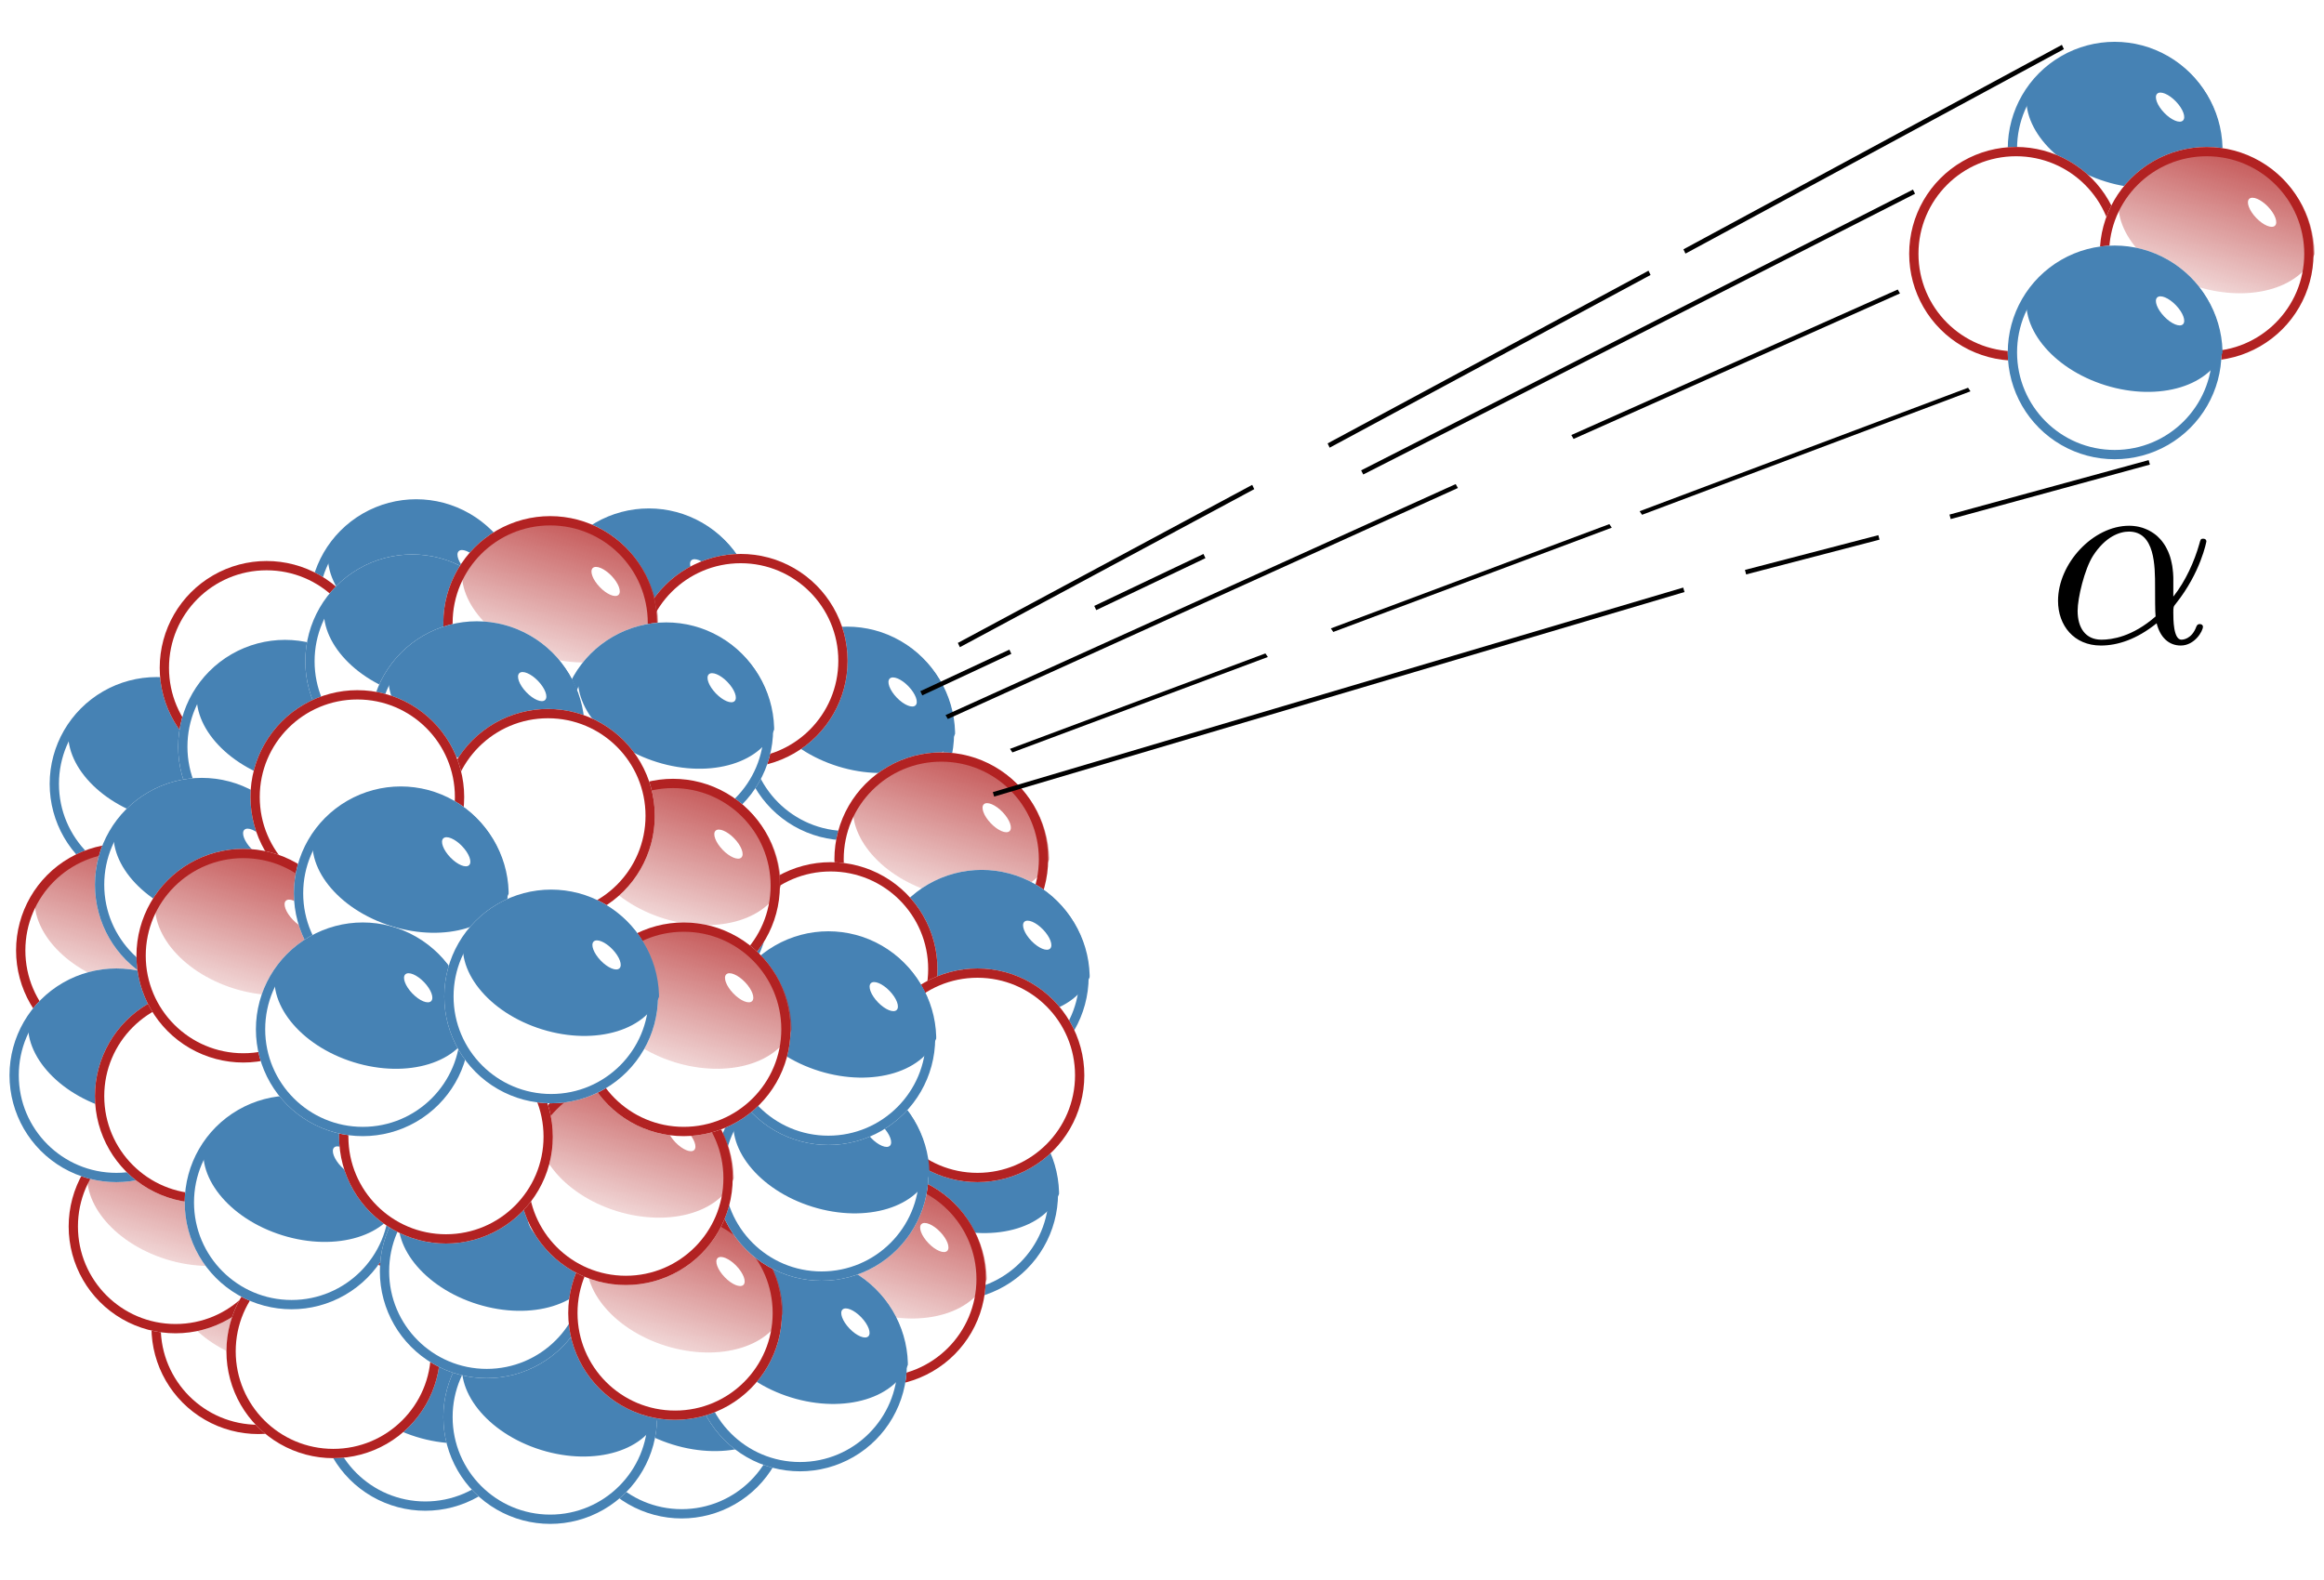 <?xml version="1.0" encoding="UTF-8" standalone="no"?>
<svg
   xmlns:dc="http://purl.org/dc/elements/1.1/"
   xmlns:cc="http://creativecommons.org/ns#"
   xmlns:rdf="http://www.w3.org/1999/02/22-rdf-syntax-ns#"
   xmlns:svg="http://www.w3.org/2000/svg"
   xmlns="http://www.w3.org/2000/svg"
   xmlns:xlink="http://www.w3.org/1999/xlink"
   xmlns:sodipodi="http://sodipodi.sourceforge.net/DTD/sodipodi-0.dtd"
   xmlns:inkscape="http://www.inkscape.org/namespaces/inkscape"
   width="250"
   height="170"
   id="alpha_decay"
   sodipodi:version="0.32"
   inkscape:version="0.92.4 (5da689c313, 2019-01-14)"
   sodipodi:docname="Alpha_Decay.svg"
   inkscape:output_extension="org.inkscape.output.svg.inkscape"
   version="1.0">
  <sodipodi:namedview
     inkscape:window-height="961"
     inkscape:window-width="1280"
     inkscape:pageshadow="2"
     inkscape:pageopacity="0.0"
     guidetolerance="10.0"
     gridtolerance="10.0"
     objecttolerance="10.0"
     borderopacity="1.0"
     bordercolor="#666666"
     pagecolor="#ffffff"
     id="base"
     inkscape:zoom="3.0351562"
     inkscape:cx="115.93943"
     inkscape:cy="68.837362"
     inkscape:window-x="-8"
     inkscape:window-y="-8"
     inkscape:current-layer="nucleus"
     width="250px"
     height="170px"
     showgrid="false"
     inkscape:window-maximized="1" />
  <title
     id="title8727">Cherenkov radiation (a kind of shock wave)</title>
  <defs
     id="defs8791">
    <filter
       id="filter13170"
       width="1.72"
       y="-0.386"
       x="-0.36"
       height="1.771"
       inkscape:collect="always">
      <feGaussianBlur
         stdDeviation="0.281"
         id="feGaussianBlur13172"
         inkscape:collect="always" />
    </filter>
    <filter
       id="filter11863"
       width="1.121"
       y="-0.121"
       x="-0.06"
       height="1.242"
       inkscape:collect="always">
      <feGaussianBlur
         stdDeviation="0.504"
         id="feGaussianBlur11865"
         inkscape:collect="always" />
    </filter>
    <clipPath
       id="clipPath11835"
       clipPathUnits="userSpaceOnUse">
      <path
         style="opacity:1;fill:none;fill-opacity:1;fill-rule:nonzero;stroke:#b22222;stroke-width:2;stroke-linecap:butt;stroke-miterlimit:4;stroke-dasharray:none;stroke-dashoffset:0;stroke-opacity:1"
         id="path11837"
         sodipodi:cx="118"
         sodipodi:cy="152"
         sodipodi:type="arc"
         d="M 126 152 A 8 8 0 1 1  110,152 A 8 8 0 1 1  126 152 z"
         sodipodi:rx="8"
         sodipodi:ry="8" />
    </clipPath>
    <clipPath
       id="clipPath11831"
       clipPathUnits="userSpaceOnUse">
      <path
         style="opacity:1;fill:none;fill-opacity:1;fill-rule:nonzero;stroke:#b22222;stroke-width:1.787;stroke-linecap:butt;stroke-miterlimit:4;stroke-dasharray:none;stroke-dashoffset:0;stroke-opacity:1"
         id="path11833"
         sodipodi:cx="118"
         sodipodi:cy="152"
         sodipodi:type="arc"
         d="M 126 152 A 8 8 0 1 1  110,152 A 8 8 0 1 1  126 152 z"
         transform="matrix(1.307,0,0,0.958,-44.198,-2.991)"
         sodipodi:rx="8"
         sodipodi:ry="8" />
    </clipPath>
    <filter
       id="filter10842"
       width="1.264"
       y="-0.132"
       x="-0.132"
       height="1.264"
       inkscape:collect="always">
      <feGaussianBlur
         stdDeviation="0.958"
         id="feGaussianBlur10844"
         inkscape:collect="always" />
    </filter>
    <linearGradient
       id="linearGradient11817"
       inkscape:collect="always">
      <stop
         offset="0"
         style="stop-color:#b22222;stop-opacity:1;"
         id="stop11819" />
      <stop
         offset="1"
         style="stop-color:#b22222;stop-opacity:0;"
         id="stop11821" />
    </linearGradient>
    <filter
       id="filter16428"
       width="1.231"
       y="-0.215"
       x="-0.115"
       height="1.429"
       inkscape:collect="always">
      <feGaussianBlur
         stdDeviation="0.939"
         id="feGaussianBlur16430"
         inkscape:collect="always" />
    </filter>
    <linearGradient
       id="linearGradient16554"
       gradientUnits="userSpaceOnUse"
       inkscape:collect="always"
       x1="110"
       x2="110"
       xlink:href="#linearGradient11817"
       y1="130.75"
       y2="148.25" />
  </defs>
  <g
     id="g14386"
     transform="translate(15.341,130.364)"
     inkscape:label="proton">
    <circle
       style="display:inline;opacity:1;fill:#ffffff;fill-opacity:1;fill-rule:nonzero;stroke:none;stroke-width:1.391;stroke-linecap:butt;stroke-miterlimit:4;stroke-dasharray:none;stroke-dashoffset:0;stroke-opacity:1"
       id="p_circle"
       clip-path="url(#clipPath11835)"
       transform="matrix(1.437,0,0,1.437,-157.118,-205.987)"
       cx="118"
       cy="152"
       r="8"
       inkscape:label="p_circle" />
    <circle
       style="display:inline;opacity:1;fill:none;fill-opacity:1;fill-rule:nonzero;stroke:#b22222;stroke-width:1.391;stroke-linecap:butt;stroke-miterlimit:4;stroke-dasharray:none;stroke-dashoffset:0;stroke-opacity:1;filter:url(#filter10842)"
       id="p_outline"
       clip-path="url(#clipPath11835)"
       transform="matrix(1.437,0,0,1.437,-157.118,-205.987)"
       cx="118"
       cy="152"
       r="8"
       inkscape:label="p_outline" />
    <ellipse
       style="display:inline;opacity:1;fill:url(#linearGradient16554);fill-opacity:1;fill-rule:nonzero;stroke:none;stroke-width:2;stroke-linecap:butt;stroke-miterlimit:4;stroke-dasharray:none;stroke-dashoffset:0;stroke-opacity:1;filter:url(#filter11863)"
       id="p_shade"
       clip-path="url(#clipPath11831)"
       transform="matrix(1.051,0.326,-0.444,1.433,-39.761,-227.667)"
       cx="110"
       cy="140"
       rx="10"
       ry="5"
       inkscape:label="p_shade" />
    <ellipse
       style="display:inline;opacity:1;fill:#ffffff;fill-opacity:1;fill-rule:nonzero;stroke:none;stroke-width:2;stroke-linecap:butt;stroke-miterlimit:4;stroke-dasharray:none;stroke-dashoffset:0;stroke-opacity:1;filter:url(#filter13170)"
       id="p_reflection"
       transform="matrix(-1.478,-1.538,-0.721,0.693,235.642,31.241)"
       cx="78.438"
       cy="140.5"
       rx="0.938"
       ry="0.875"
       inkscape:label="p_reflection" />
  </g>
  <g
     id="g16510"
     transform="translate(4.391,71.907)"
     style="display:inline"
     inkscape:label="neutron">
    <circle
       style="opacity:1;fill:#ffffff;fill-opacity:1;fill-rule:nonzero;stroke:none;stroke-width:1.391;stroke-linecap:butt;stroke-miterlimit:4;stroke-dasharray:none;stroke-dashoffset:0;stroke-opacity:1"
       id="n_circle"
       clip-path="url(#clipPath11835)"
       transform="matrix(1.437,0,0,1.437,-157.118,-205.987)"
       cx="118"
       cy="152"
       r="8"
       inkscape:label="n_circle" />
    <circle
       style="display:inline;opacity:1;fill:none;fill-opacity:1;fill-rule:nonzero;stroke:#4682b4;stroke-width:1.391;stroke-linecap:butt;stroke-miterlimit:4;stroke-dasharray:none;stroke-dashoffset:0;stroke-opacity:1;filter:url(#filter10842)"
       id="n_outline"
       clip-path="url(#clipPath11835)"
       transform="matrix(1.437,0,0,1.437,-157.118,-205.987)"
       cx="118"
       cy="152"
       r="8"
       inkscape:label="n_outline" />
    <ellipse
       style="display:inline;opacity:1;fill:#4682b4;fill-opacity:1;fill-rule:nonzero;stroke:none;stroke-width:2;stroke-linecap:butt;stroke-miterlimit:4;stroke-dasharray:none;stroke-dashoffset:0;stroke-opacity:1;filter:url(#filter16428)"
       id="n_shade"
       clip-path="url(#clipPath11831)"
       transform="matrix(1.051,0.326,-0.444,1.433,-39.761,-227.667)"
       cx="110"
       cy="140"
       rx="10"
       ry="5"
       inkscape:label="n_shade" />
    <ellipse
       style="opacity:1;fill:#ffffff;fill-opacity:1;fill-rule:nonzero;stroke:none;stroke-width:2;stroke-linecap:butt;stroke-miterlimit:4;stroke-dasharray:none;stroke-dashoffset:0;stroke-opacity:1;filter:url(#filter13170)"
       id="n_reflection"
       transform="matrix(-1.478,-1.538,-0.721,0.693,235.642,31.241)"
       cx="78.438"
       cy="140.5"
       rx="0.938"
       ry="0.875"
       inkscape:label="n_reflection" />
  </g>
  <g
     id="g2530"
     transform="translate(0.024,2.137)"
     style="display:inline"
     inkscape:label="diagram">
    <g
       id="nucleus"
       style="display:inline"
       inkscape:label="nucleus">
      <use
         style="display:inline"
         x="59.119"
         y="-55.392"
         xlink:href="#g14386"
         id="use2545-8"
         inkscape:label="use2544" />
      <use
         x="74.273"
         y="-7.561"
         xlink:href="#g16510"
         id="use2547"
         width="400"
         height="200" />
      <use
         x="73.444"
         y="-52.491"
         xlink:href="#g14386"
         id="use2545" />
      <use
         id="use2386"
		 x="27.908"
         y="-21.269"
         xlink:href="#g16510" />
      <use
         id="use2384"
         x="0.864"
         y="-73.081"
         xlink:href="#g14386" />
      <use
         x="13.797"
         y="-6.139"
         xlink:href="#g16510"
         id="use16588" />
      <use
         x="-14.588"
         y="-42.676"
         xlink:href="#g14386"
         id="use16584" />
      <use
         x="52.931"
         y="-20.281"
         xlink:href="#g16510"
         id="use16586" />
      <use
         x="27.475"
         y="-15.331"
         xlink:href="#g16510"
         id="use16576" />
      <use
         x="51.871"
         y="-73.842"
         xlink:href="#g14386"
         id="use2546" />
      <use
         x="-8.931"
         y="-12.978"
         xlink:href="#g14386"
         id="use16574" />
      <use
         x="28.889"
         y="64.572"
         xlink:href="#g16510"
         id="use16570" />
      <use
         x="-4.345"
         y="29.216"
         xlink:href="#g16510"
         id="use16538" />
      <use
         x="-6.102"
         y="-26.999"
         xlink:href="#g14386"
         id="use16560" />
      <use
         x="31.374"
         y="-77.91"
         xlink:href="#g14386"
         id="use16556" />
      <use
         x="8.04"
         y="0.457"
         xlink:href="#g14386"
         id="use16572" />
      <use
         x="57.537"
         y="-12.271"
         xlink:href="#g14386"
         id="use14424" />
      <use
         x="64.608"
         y="-27.12"
         xlink:href="#g14386"
         id="use14426" />
      <use
         x="54.809"
         y="-8.018"
         xlink:href="#g16510"
         id="use16522" />
      <use
         x="34.425"
         y="-8.139"
         xlink:href="#g16510"
         id="use16524" />
      <use
         x="88.751"
         y="18.61"
         xlink:href="#g16510"
         id="use16528" />
      <use
         x="14.504"
         y="42.894"
         xlink:href="#g16510"
         id="use16542" />
      <use
         x="56.466"
         y="65.4"
         xlink:href="#g16510"
         id="use16546" />
      <use
         x="85.458"
         y="41.944"
         xlink:href="#g16510"
         id="use16548" />
      <use
         x="66.73"
         y="-7.321"
         xlink:href="#g14386"
         id="use16568" />
      <use
         x="69.194"
         y="60.329"
         xlink:href="#g16510"
         id="use16550" />
      <use
         x="4.847"
         y="8.71"
         xlink:href="#g16510"
         id="use16552" />
      <use
         x="61.537"
         y="-40.676"
         xlink:href="#g14386"
         id="use14430" />
      <use
         x="54.345"
         y="11.417"
         xlink:href="#g16510"
         id="use16534" />
      <use
         x="44.588"
         y="-49.647"
         xlink:href="#g14386"
         id="use14418" />
      <use
         x="31.132"
         y="-57.161"
         xlink:href="#g14386"
         id="use14416" />
      <use
         x="42.324"
         y="65.986"
         xlink:href="#g16510"
         id="use16520" />
      <use
         x="35.496"
         y="50.308"
         xlink:href="#g16510"
         id="use16544" />
      <use
         x="44.809"
         y="-3.664"
         xlink:href="#g14386"
         id="use14428" />
      <use
         x="10.626"
         y="-59.182"
         xlink:href="#g14386"
         id="use14414" />
      <use
         x="-1.638"
         y="-42.111"
         xlink:href="#g14386"
         id="use16562" />
      <use
         style="display:inline"
         x="26.249"
         y="9.632"
         xlink:href="#g16510"
         id="use14415" />
      <use
         x="77.336"
         y="-29.241"
         xlink:href="#g14386"
         id="use16566" />
      <use
         x="71.517"
         y="39.823"
         xlink:href="#g16510"
         id="use16526" />
      <use
         x="39.51"
         y="-18.17"
         xlink:href="#g14386"
         id="use14396" />
      <use
         x="20.161"
         y="-22.635"
         xlink:href="#g14386"
         id="use14422" />
      <use
         x="22.161"
         y="24.267"
         xlink:href="#g16510"
         id="use16536" />
      <use
         x="72.244"
         y="25.216"
         xlink:href="#g16510"
         id="use16530" />
      <use
         x="45.738"
         y="-34.191"
         xlink:href="#g14386"
         id="use14420" />
      <use
         x="42.425"
         y="20.731"
         xlink:href="#g16510"
         id="use16540" />
    </g>
    <g
       id="ray5"
       inkscape:label="ray5">
      <path
         inkscape:connector-curvature="0"
         style="display:inline;fill:none;fill-rule:evenodd;stroke:#000000;stroke-width:0.5;stroke-linecap:butt;stroke-linejoin:miter;stroke-opacity:1"
         id="ray5c"
         d="m 106.848,83.332 74.266,-22.01"
         inkscape:label="ray5c" />
      <path
         inkscape:connector-curvature="0"
         style="display:inline;fill:none;fill-rule:evenodd;stroke:#000000;stroke-width:0.5;stroke-linecap:butt;stroke-linejoin:miter;stroke-opacity:1"
         d="m 187.75,59.425 14.349,-3.739"
         id="ray5b"
         inkscape:label="ray5b" />
      <path
         inkscape:connector-curvature="0"
         style="display:inline;fill:none;fill-rule:evenodd;stroke:#000000;stroke-width:0.5;stroke-linecap:butt;stroke-linejoin:miter;stroke-opacity:1"
         id="ray5a"
         d="m 209.754,53.471 21.428,-5.861"
         inkscape:label="ray5a" />
    </g>
    <g
       transform="matrix(0.814,0,0,0.605,15.508,-4.658)"
       id="g2269"
       style="display:inline;fill:none;stroke:#000000;stroke-width:0.712"
       inkscape:label="ray4">
      <path
         id="ray4c"
         d="m 114.551,137.663 33.758,-16.971"
         style="fill:none;fill-rule:evenodd;stroke:#000000;stroke-width:0.712;stroke-linecap:butt;stroke-linejoin:miter;stroke-opacity:1"
         inkscape:connector-curvature="0"
         inkscape:label="ray4c" />
      <path
         d="M 156.957,116.239 193.76,97.694"
         id="ray4b"
         style="fill:none;fill-rule:evenodd;stroke:#000000;stroke-width:0.712;stroke-linecap:butt;stroke-linejoin:miter;stroke-opacity:1"
         inkscape:connector-curvature="0"
         inkscape:label="ray4b" />
      <path
         id="ray4a"
         d="M 197.762,95.4 241.165,73.443"
         style="fill:none;fill-rule:evenodd;stroke:#000000;stroke-width:0.712;stroke-linecap:butt;stroke-linejoin:miter;stroke-opacity:1"
         inkscape:connector-curvature="0"
         inkscape:label="ray4a" />
    </g>
    <g
       transform="matrix(0.809,0,0,0.713,9.14,-23.14)"
       id="ray3"
       style="display:inline;fill:none;stroke:#000000;stroke-width:0.659"
       inkscape:label="ray3">
      <path
         id="ray3b"
         d="m 114.551,137.663 67.831,-34.86"
         style="fill:none;fill-rule:evenodd;stroke:#000000;stroke-width:0.659;stroke-linecap:butt;stroke-linejoin:miter;stroke-opacity:1"
         inkscape:connector-curvature="0"
         inkscape:label="ray3b" />
      <path
         id="ray3a"
         d="M 197.762,95.4 241.165,73.443"
         style="fill:none;fill-rule:evenodd;stroke:#000000;stroke-width:0.659;stroke-linecap:butt;stroke-linejoin:miter;stroke-opacity:1"
         inkscape:connector-curvature="0"
         inkscape:label="ray3a" />
    </g>
    <g
       id="ray2"
       transform="translate(-15.468,-65.207)"
       style="display:inline"
       inkscape:label="ray2">
      <path
         d="m 114.551,137.663 9.581,-4.471"
         id="ray2c"
         style="fill:none;fill-rule:evenodd;stroke:#000000;stroke-width:0.5;stroke-linecap:butt;stroke-linejoin:miter;stroke-opacity:1"
         inkscape:connector-curvature="0"
         inkscape:label="ray2c" />
      <path
         id="ray2b"
         d="m 133.264,128.489 11.747,-5.59"
         style="fill:none;fill-rule:evenodd;stroke:#000000;stroke-width:0.5;stroke-linecap:butt;stroke-linejoin:miter;stroke-opacity:1"
         inkscape:connector-curvature="0"
         inkscape:label="ray2b" />
      <path
         d="M 161.98,113.9 221.34,83.693"
         id="ray2a"
         style="fill:none;fill-rule:evenodd;stroke:#000000;stroke-width:0.5;stroke-linecap:butt;stroke-linejoin:miter;stroke-opacity:1"
         inkscape:connector-curvature="0"
         inkscape:label="ray2a" />
      <g
         transform="translate(75.293,64.036)"
         id="alpha"
         inkscape:label="alpha">
        <g
           xml:space="preserve"
           style="font-style:normal;font-variant:normal;font-weight:normal;font-stretch:normal;letter-spacing:normal;word-spacing:normal;text-anchor:start;fill:none;fill-opacity:1;fill-rule:evenodd;stroke:#000000;stroke-linecap:butt;stroke-linejoin:miter;stroke-miterlimit:10.433;stroke-dasharray:none;stroke-dashoffset:0;stroke-opacity:1"
           transform="matrix(0.571,0,0,-0.571,-100,300)"
           id="text"
           inkscape:label="text"><path
             style="fill:#000000;stroke-width:0"
             d="m 479.76,417.76 v 0.36 l -0.01,0.36 -0.02,0.34 -0.02,0.34 -0.07,0.66 -0.08,0.62 -0.12,0.6 -0.13,0.57 -0.15,0.54 -0.18,0.51 -0.19,0.48 -0.22,0.46 -0.22,0.43 -0.25,0.41 -0.26,0.38 -0.27,0.36 -0.29,0.33 -0.3,0.31 -0.3,0.29 -0.32,0.26 -0.33,0.24 -0.34,0.22 -0.34,0.2 -0.34,0.18 -0.36,0.16 -0.35,0.14 -0.36,0.13 -0.36,0.1 -0.36,0.09 -0.36,0.07 -0.36,0.05 -0.36,0.04 -0.35,0.02 -0.35,0.01 -0.05,-1.1 c 4.93,0 4.93,-6.53 4.93,-10.41 0,-1.84 0,-4.73 0.1,-5.58 v 0 c -4.38,-3.83 -8.22,-4.38 -10.21,-4.38 -2.99,0 -4.48,2.24 -4.48,5.43 0,2.44 1.29,7.82 2.89,10.36 2.34,3.64 5.03,4.58 6.77,4.58 l 0.05,1.1 c -6.82,0 -13.4,-7.13 -13.4,-14.15 0,-4.63 2.99,-8.42 8.07,-8.42 3.14,0 6.73,1.15 10.51,4.19 0.65,-2.64 2.29,-4.19 4.54,-4.19 2.64,0 4.18,2.74 4.18,3.54 0,0.35 -0.3,0.5 -0.6,0.5 -0.35,0 -0.5,-0.15 -0.65,-0.5 -0.89,-2.44 -2.68,-2.44 -2.79,-2.44 -1.54,0 -1.54,3.88 -1.54,5.08 0,1.05 0,1.14 0.5,1.74 4.68,5.88 5.73,11.66 5.73,11.71 0,0.1 -0.05,0.5 -0.6,0.5 -0.5,0 -0.5,-0.15 -0.75,-1.05 -0.89,-3.14 -2.54,-6.92 -4.88,-9.86 z"
             id="alpha1"
             inkscape:connector-curvature="0"
             inkscape:label="alpha1" />
        </g>
      </g>
    </g>
    <g
       transform="matrix(0.938,0,0,1.002,-4.324,-70.671)"
       id="ray1"
       style="display:inline;fill:none;stroke:#000000;stroke-width:0.516"
       inkscape:label="ray1">
      <path
         id="ray1c"
         d="m 114.551,137.663 33.758,-16.971"
         style="fill:none;fill-rule:evenodd;stroke:#000000;stroke-width:0.516;stroke-linecap:butt;stroke-linejoin:miter;stroke-opacity:1"
         inkscape:connector-curvature="0"
         inkscape:label="ray1c" />
      <path
         d="M 156.957,116.239 193.76,97.694"
         id="ray1b"
         style="fill:none;fill-rule:evenodd;stroke:#000000;stroke-width:0.516;stroke-linecap:butt;stroke-linejoin:miter;stroke-opacity:1"
         inkscape:connector-curvature="0"
         inkscape:label="ray1b" />
      <path
         id="ray1a"
         d="M 197.762,95.4 241.165,73.443"
         style="fill:none;fill-rule:evenodd;stroke:#000000;stroke-width:0.516;stroke-linecap:butt;stroke-linejoin:miter;stroke-opacity:1"
         inkscape:connector-curvature="0"
         inkscape:label="ray1a" />
    </g>
    <g
       transform="translate(-46.144,-70.904)"
       id="alpha_particle"
       style="display:inline;fill:none;stroke:#000000;stroke-width:0.5"
       inkscape:label="alpha_particle">
      <use
         x="256.759"
         xlink:href="#g16510"
         y="0.418"
         id="neutron2"
         style="fill:none;stroke:#000000;stroke-width:0.5"
         inkscape:label="neutron2" />
      <use
         x="235.203"
         y="-46.726"
         xlink:href="#g14386"
         id="proton1"
         style="fill:none;stroke:#000000;stroke-width:0.5"
         inkscape:label="proton1" />
      <use
         x="255.709"
         y="-46.726"
         xlink:href="#g14386"
         id="proton2"
         style="fill:none;stroke:#000000;stroke-width:0.5"
         inkscape:label="proton2" />
      <use
         x="256.759"
         xlink:href="#g16510"
         y="22.339"
         id="neutron1"
         style="fill:none;stroke:#000000;stroke-width:0.5"
         inkscape:label="neutron1" />
    </g>
  </g>
</svg>

